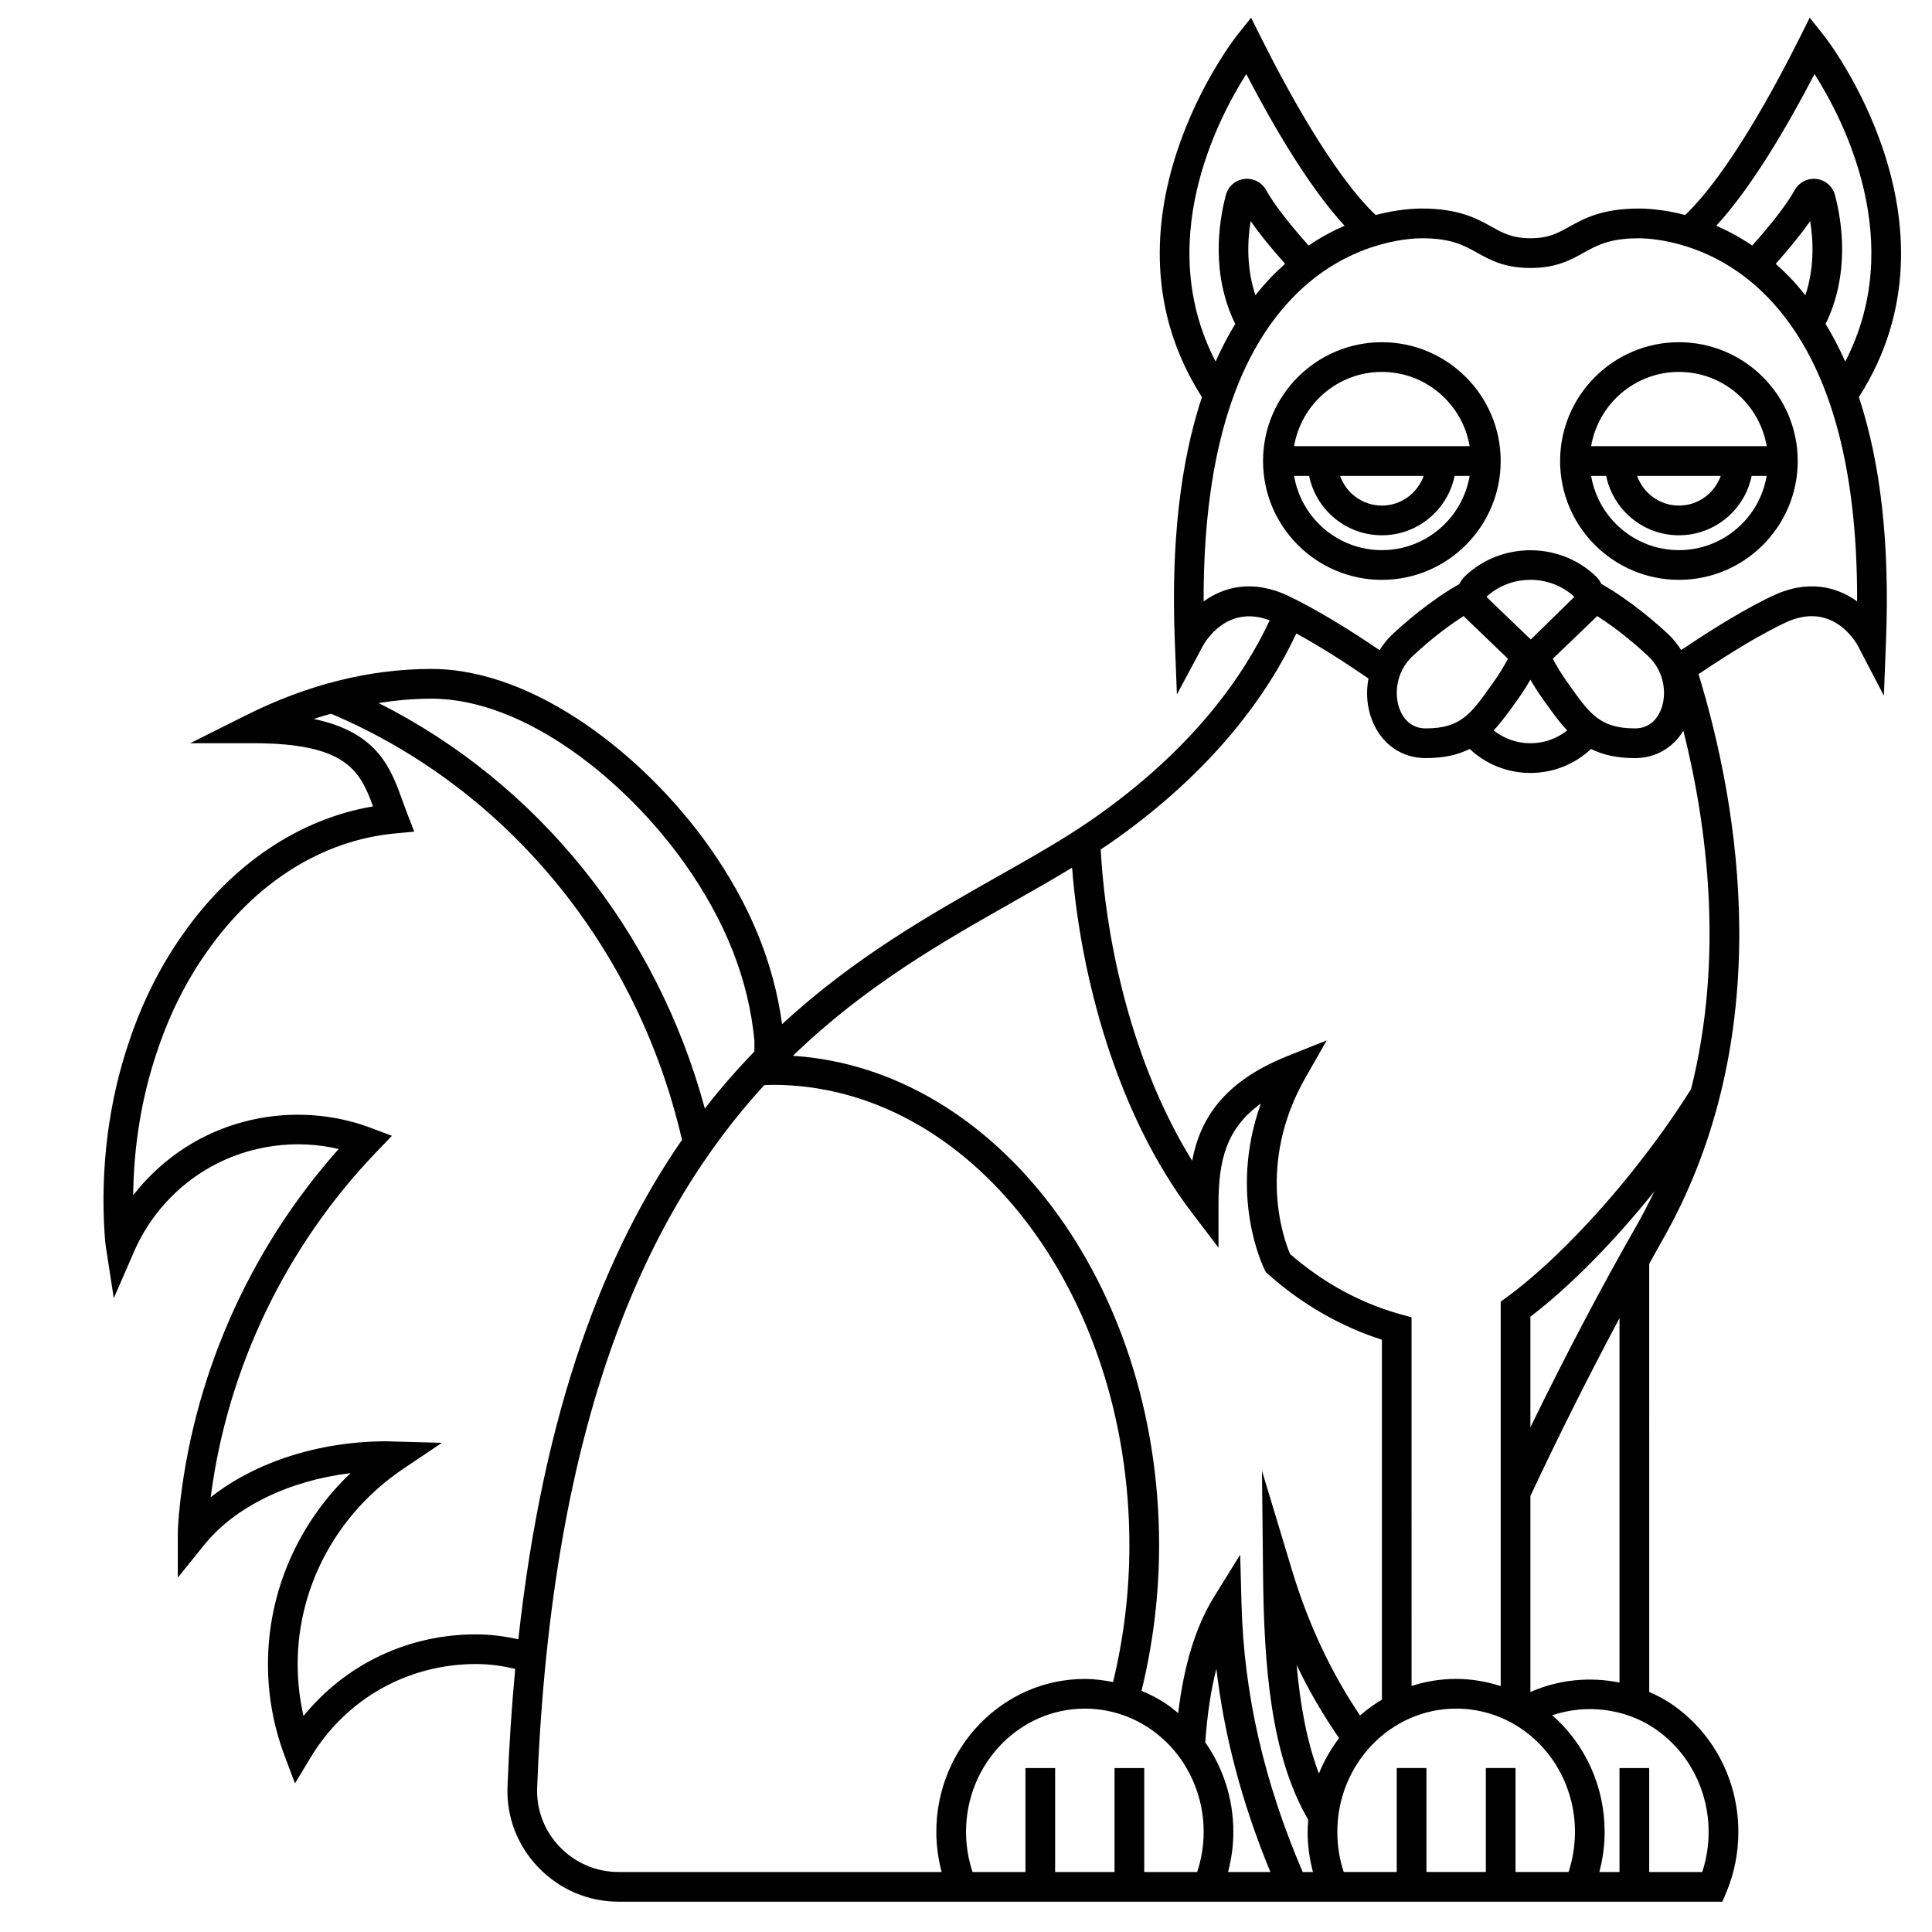 <?xml version="1.0" encoding="UTF-8"?>
<!-- Uploaded to: SVG Repo, www.svgrepo.com, Generator: SVG Repo Mixer Tools -->
<svg width="800px" height="800px" version="1.1" viewBox="144 144 512 512" xmlns="http://www.w3.org/2000/svg">
 <defs>
  <clipPath id="a">
   <path d="m171 148.09h477v499.91h-477z"/>
  </clipPath>
 </defs>
 <path d="m510.21 234.69c-17.363 0-31.488 14.125-31.488 31.488s14.125 31.488 31.488 31.488 31.488-14.125 31.488-31.488-14.125-31.488-31.488-31.488zm0 7.871c11.68 0 21.375 8.531 23.262 19.68h-46.523c1.887-11.152 11.582-19.68 23.262-19.68zm11.082 27.551c-1.629 4.57-5.961 7.871-11.082 7.871-5.125 0-9.453-3.301-11.082-7.871zm-11.082 19.68c-11.68 0-21.375-8.531-23.262-19.68h3.981c1.832 8.969 9.777 15.742 19.281 15.742 9.504 0 17.453-6.773 19.281-15.742h3.981c-1.887 11.152-11.582 19.68-23.262 19.68z"/>
 <g clip-path="url(#a)">
  <path d="m627.43 153.51-3.84-4.816-2.754 5.512c-6.477 12.949-18.895 35.961-30.25 46.77-5.621-1.465-10.098-1.711-12.281-1.711-9.785 0-14.594 2.68-18.461 4.832-3.047 1.699-5.457 3.039-10.273 3.039s-7.227-1.344-10.273-3.039c-3.867-2.152-8.676-4.832-18.461-4.832-2.184 0-6.66 0.242-12.281 1.711-11.352-10.809-23.77-33.816-30.25-46.77l-2.754-5.512-3.84 4.816c-0.398 0.492-38.742 49.566-9.188 95.727-5.762 17.367-8.188 38.848-7.203 64.32l0.57 14.48 6.844-12.793c0.645-1.199 6.394-11.117 17.746-6.856-6.637 14.266-20.105 34.125-47.301 52.949-7.293 5.051-15.797 9.855-24.793 14.945-17.906 10.125-38.086 21.535-57.129 39.141-2.25-16.473-8.637-32.016-19.566-47.375-16.551-23.277-45.664-46.77-73.387-46.77-16.289 0-32.77 4.113-48.992 12.223l-14.91 7.457h16.672c24.66 0 28.34 7.285 31.777 16.742-19.516 3.34-37.227 15.184-50.289 33.754-5.977 8.387-10.785 17.953-14.297 28.402-5.457 15.938-7.715 33.66-6.539 51.27 0.082 1.168 0.176 2.34 0.352 3.465l2.07 13.445 5.43-12.473c4.09-9.402 11.316-17.352 20.344-22.375 10.223-5.684 22.504-7.379 33.828-4.688-23.965 26.906-38.934 61.023-42.34 96.793-0.168 1.969-0.293 3.848-0.293 5.648v11.152l7-8.684c8.168-10.133 22.52-17.043 38.785-19.016-13.883 13.227-21.891 31.422-21.891 50.598 0 8.258 1.449 16.336 4.301 24.004l2.848 7.633 4.211-6.969c9.34-15.445 25.695-24.668 43.742-24.672 3.477 0 6.965 0.445 10.422 1.301-0.926 9.879-1.617 20.246-2.043 31.16-0.312 8.02 2.59 15.633 8.18 21.441 5.633 5.852 13.203 9.082 21.324 9.082h186.76l7.582-0.004h98.117l1.012-2.414c2.133-5.074 3.211-10.488 3.211-16.086 0-13.812-6.731-26.551-18.02-34.09-1.773-1.18-3.664-2.141-5.598-2.996l-0.004-113.44c1.137-2.035 2.277-4.148 3.418-6.144 31.02-54.285 20.293-115.37 9.648-150.16l0.641-0.398c8.582-5.781 16.047-10.207 22.195-13.152 12.508-5.996 18.777 4.898 19.438 6.144l6.848 13.133 0.574-14.805c0.988-25.469-1.441-46.953-7.203-64.32 29.555-46.16-8.789-95.23-9.188-95.727zm-2.562 10.117c7.836 12.336 24.473 44.664 8.137 76.195-1.57-3.531-3.301-6.856-5.203-9.965 6.469-13.238 4.387-27.023 2.477-34.188-0.609-2.285-2.519-3.949-4.863-4.234-2.402-0.289-4.68 0.891-5.844 3.008-1.922 3.512-5.832 8.578-11.211 14.629-3.254-2.207-6.469-3.918-9.531-5.246 9.352-10.16 18.789-26.262 26.039-40.199zm-2.422 58.629c-1.336-1.668-2.703-3.285-4.16-4.801-1.223-1.27-2.461-2.43-3.703-3.527 3.797-4.289 6.883-8.102 9.137-11.328 0.875 5.371 1.098 12.5-1.273 19.656zm-148.17-58.629c7.25 13.938 16.688 30.039 26.047 40.195-3.066 1.332-6.277 3.039-9.531 5.246-5.375-6.051-9.289-11.117-11.211-14.629-1.16-2.117-3.453-3.297-5.844-3.008-2.352 0.289-4.254 1.949-4.859 4.231-1.918 7.168-3.996 20.961 2.473 34.191-1.902 3.109-3.633 6.438-5.203 9.965-16.344-31.523 0.293-63.852 8.129-76.191zm2.422 58.629c-2.371-7.156-2.148-14.285-1.27-19.66 2.25 3.227 5.336 7.039 9.137 11.328-1.242 1.102-2.481 2.254-3.703 3.527-1.461 1.512-2.828 3.133-4.164 4.805zm-64.43 160.88c5.519-3.117 10.812-6.141 15.844-9.195 2.188 27.934 11.434 64.746 31.734 91.418l7.07 9.289v-11.668c0-11.438 2.074-19.977 11.234-26.531-8.688 24.129 0.539 43.125 0.992 44.035l0.34 0.672 0.562 0.5c8.906 7.941 19.281 13.91 30.172 17.379v95.383c-2.051 1.227-3.992 2.625-5.789 4.203-7.551-11.195-13.652-24.016-17.996-38.379l-7.996-26.461 0.289 27.641c0.25 23.621 1.957 47.715 11.965 64.82-0.082 1.07-0.156 2.141-0.156 3.231 0 3.637 0.504 7.188 1.41 10.629h-2.719c-10.234-23.871-15.57-47.113-16.207-70.953l-0.355-13.152-6.93 11.191c-4.856 7.844-7.969 18.008-9.496 30.801-1.09-0.91-2.203-1.793-3.398-2.594-2.004-1.332-4.137-2.391-6.32-3.316 3.043-12.453 4.656-25.395 4.656-38.57 0-69.371-43.066-126.21-97.051-129.71 19.258-18.625 39.918-30.348 58.145-40.656zm81.258 230.87c-3.227-8.488-4.984-18.359-5.906-28.793 3.297 6.922 7.074 13.383 11.254 19.398-2.164 2.856-3.984 6-5.348 9.395zm-54.16-1.457v27.551h-15.742v-27.551h-7.871v27.551h-14.02c-1.125-3.398-1.723-6.953-1.723-10.629 0-18.016 14.125-32.668 31.488-32.668 6.047 0 11.922 1.777 16.977 5.133 9.082 6.07 14.508 16.363 14.508 27.539 0 3.672-0.598 7.227-1.723 10.629l-14.023-0.004v-27.551zm24.039-6.816c0.508-7.273 1.477-13.805 2.949-19.484 2.106 17.984 6.856 35.77 14.312 53.855h-11.223c0.906-3.441 1.41-6.988 1.41-10.629 0-8.68-2.668-16.934-7.449-23.742zm-138.11-233.11c10.961 15.406 17.062 30.926 18.629 47.066v2.973c-4.484 4.629-8.879 9.629-13.133 15.113-12.777-47.18-44.281-86.262-86.477-107.47 4.676-0.73 9.348-1.148 13.992-1.148 24.918 0 51.594 21.832 66.988 43.465zm-55.184 204.5c-18.008 0-34.555 7.953-45.672 21.637-1.031-4.484-1.555-9.09-1.555-13.762 0-20.617 10.469-39.965 28.004-51.762l10.223-6.875-13.102-0.355c-0.504-0.027-1.004-0.051-1.512-0.051-17.926 0-34.863 5.516-46.66 14.828 4.402-34.145 19.867-66.453 43.891-91.473l4.137-4.309-5.594-2.102c-15.051-5.66-32.203-4.352-46.176 3.418-6.527 3.633-12.25 8.582-16.797 14.43 0.133-13.25 2.309-26.34 6.422-38.352 3.266-9.742 7.727-18.609 13.266-26.383 12.844-18.254 30.461-29.312 49.617-31.133l5.172-0.492-1.879-4.848c-0.41-1.062-0.797-2.129-1.176-3.191-3.109-8.672-6.547-18.262-23.586-21.82 1.531-0.523 3.062-0.93 4.594-1.379 46.637 19.742 81.215 61.754 93.008 112.93-20.285 29.352-36.617 70.777-43.371 132.36-3.723-0.848-7.492-1.312-11.254-1.312zm22.23 56.312c-4.09-4.25-6.215-9.816-5.988-15.676 3.836-98.641 29.461-152.63 60.176-186.19 0.77-0.031 1.531-0.074 2.309-0.074 52.086 0 94.465 54.738 94.465 122.02 0 12.391-1.504 24.555-4.328 36.246-2.461-0.484-4.949-0.824-7.481-0.824-21.703 0-39.359 18.188-39.359 40.539 0 3.637 0.504 7.188 1.41 10.629h-85.547c-5.965 0-11.523-2.367-15.656-6.664zm267.34 6.664h-14.047v-27.551h-7.871v27.551h-15.742v-27.551h-7.871v27.551h-14.047c-1.125-3.398-1.695-6.957-1.695-10.629 0-18.016 14.125-32.668 31.488-32.668 6.047 0 11.922 1.777 16.977 5.133 9.09 6.07 14.512 16.363 14.512 27.535-0.008 3.672-0.578 7.234-1.703 10.629zm-10.113-117.85v-29.32c10.316-7.84 22.004-19.676 32.855-33.207-1.469 3.078-3.047 6.144-4.781 9.184-9.395 16.43-18.801 34.34-28.074 53.344zm47.234 107.23c0 3.668-0.57 7.231-1.695 10.629l-14.051-0.004v-27.551h-7.871v27.551h-5.344c0.906-3.441 1.41-6.988 1.41-10.629 0-12.027-5.117-23.238-13.891-30.914 8.875-2.996 19.035-1.867 26.934 3.379 9.082 6.07 14.508 16.363 14.508 27.539zm-23.617-39.578c-7.898-1.613-16.219-0.781-23.617 2.512v-51.965c7.777-16.555 15.684-32.281 23.617-47.121zm18.977-157.31-1.086 1.715c-3.207 5.047-6.887 10.289-10.945 15.582-11.863 15.559-25.625 29.723-36.816 37.883l-1.617 1.18v101.88c-3.797-1.227-7.766-1.902-11.809-1.902-4.113 0-8.078 0.656-11.809 1.871l-0.004-97.695-2.891-0.801c-10.527-2.898-20.645-8.414-29.297-15.977-1.613-3.769-9.027-23.812 4.117-46.824l5.602-9.797-10.477 4.188c-17.055 6.82-23.176 16.887-25.188 27.719-15.949-25.715-22.949-58.258-24.238-82.508 0.645-0.434 1.328-0.855 1.961-1.289 28.512-19.738 42.777-40.754 49.879-55.945 6.602 3.609 13.434 8.031 19.109 11.93-0.684 3.703-0.426 7.559 0.984 11.125 2.473 6.246 7.777 9.977 14.191 9.977 4.898 0 8.613-0.898 11.66-2.426 4.336 4.062 10 6.363 16.078 6.363 6.059 0 11.738-2.297 16.078-6.359 3.047 1.527 6.758 2.426 11.656 2.426 5.414 0 10.016-2.68 12.816-7.266 6.367 25.469 10.785 60.113 2.043 94.949zm-60.258-125.35c0.109 0.121 0.195 0.254 0.316 0.371l11.41 10.965c-1.102 2.059-2.285 4.019-3.473 5.68l-0.867 1.219c-5.438 7.695-8.172 11.559-17.461 11.559-4.258 0-6.141-3.133-6.875-5.004-1.523-3.852-1.102-9.926 3.418-14.168 2.211-2.074 7.473-6.766 13.531-10.621zm35.012 0.379c0.121-0.117 0.207-0.254 0.324-0.379 6.059 3.852 11.332 8.559 13.527 10.621 4.519 4.242 4.941 10.32 3.418 14.168-0.738 1.871-2.617 5.004-6.875 5.004-9.289 0-12.02-3.859-17.465-11.555l-0.867-1.219c-1.184-1.664-2.371-3.625-3.473-5.68zm-21.195 22.406 0.859-1.207c1.012-1.422 2.023-3.019 2.992-4.703 0.969 1.684 1.98 3.277 2.992 4.699l0.859 1.207c1.973 2.785 3.824 5.344 5.894 7.559-2.754 2.18-6.156 3.387-9.75 3.387-3.606 0-6.984-1.227-9.727-3.402 2.062-2.211 3.914-4.758 5.879-7.539zm3.957-16.555-11.762-11.305c6.488-6.004 16.809-6.012 23.309 0zm63.875-11.477c-6.488 3.113-14.293 7.731-23.059 13.641l-0.988 0.609c-0.945-1.484-2.039-2.894-3.356-4.129-2.731-2.562-9.848-8.891-17.75-13.355-0.383-0.742-0.859-1.445-1.484-2.047h-0.004c-9.473-9.105-24.836-9.184-34.418-0.246l-0.281 0.266c-0.621 0.602-1.102 1.305-1.48 2.047-7.906 4.469-15.004 10.773-17.75 13.348-1.332 1.246-2.434 2.668-3.383 4.168-7.234-4.914-16.051-10.473-24.016-14.297-9.582-4.59-17.273-2.469-22.609 1.379-0.102-37.051 7.801-64.082 23.551-80.453 14.441-15.02 31.113-15.781 34.309-15.781 7.742 0 11.086 1.867 14.629 3.836 3.391 1.895 7.246 4.039 14.105 4.039s10.715-2.141 14.105-4.035c3.539-1.973 6.887-3.836 14.629-3.836 3.195 0 19.863 0.758 34.305 15.777 15.746 16.371 23.656 43.402 23.551 80.453-5.332-3.852-13.027-5.977-22.605-1.383z"/>
 </g>
 <path d="m588.93 234.69c-17.363 0-31.488 14.125-31.488 31.488s14.125 31.488 31.488 31.488 31.488-14.125 31.488-31.488-14.125-31.488-31.488-31.488zm0 7.871c11.68 0 21.375 8.531 23.262 19.68h-46.523c1.887-11.152 11.586-19.68 23.262-19.68zm11.086 27.551c-1.629 4.57-5.961 7.871-11.082 7.871-5.125 0-9.453-3.301-11.082-7.871zm-11.086 19.68c-11.68 0-21.375-8.531-23.262-19.68h3.981c1.832 8.969 9.777 15.742 19.281 15.742 9.504 0 17.453-6.773 19.281-15.742h3.981c-1.883 11.152-11.582 19.68-23.262 19.68z"/>
</svg>